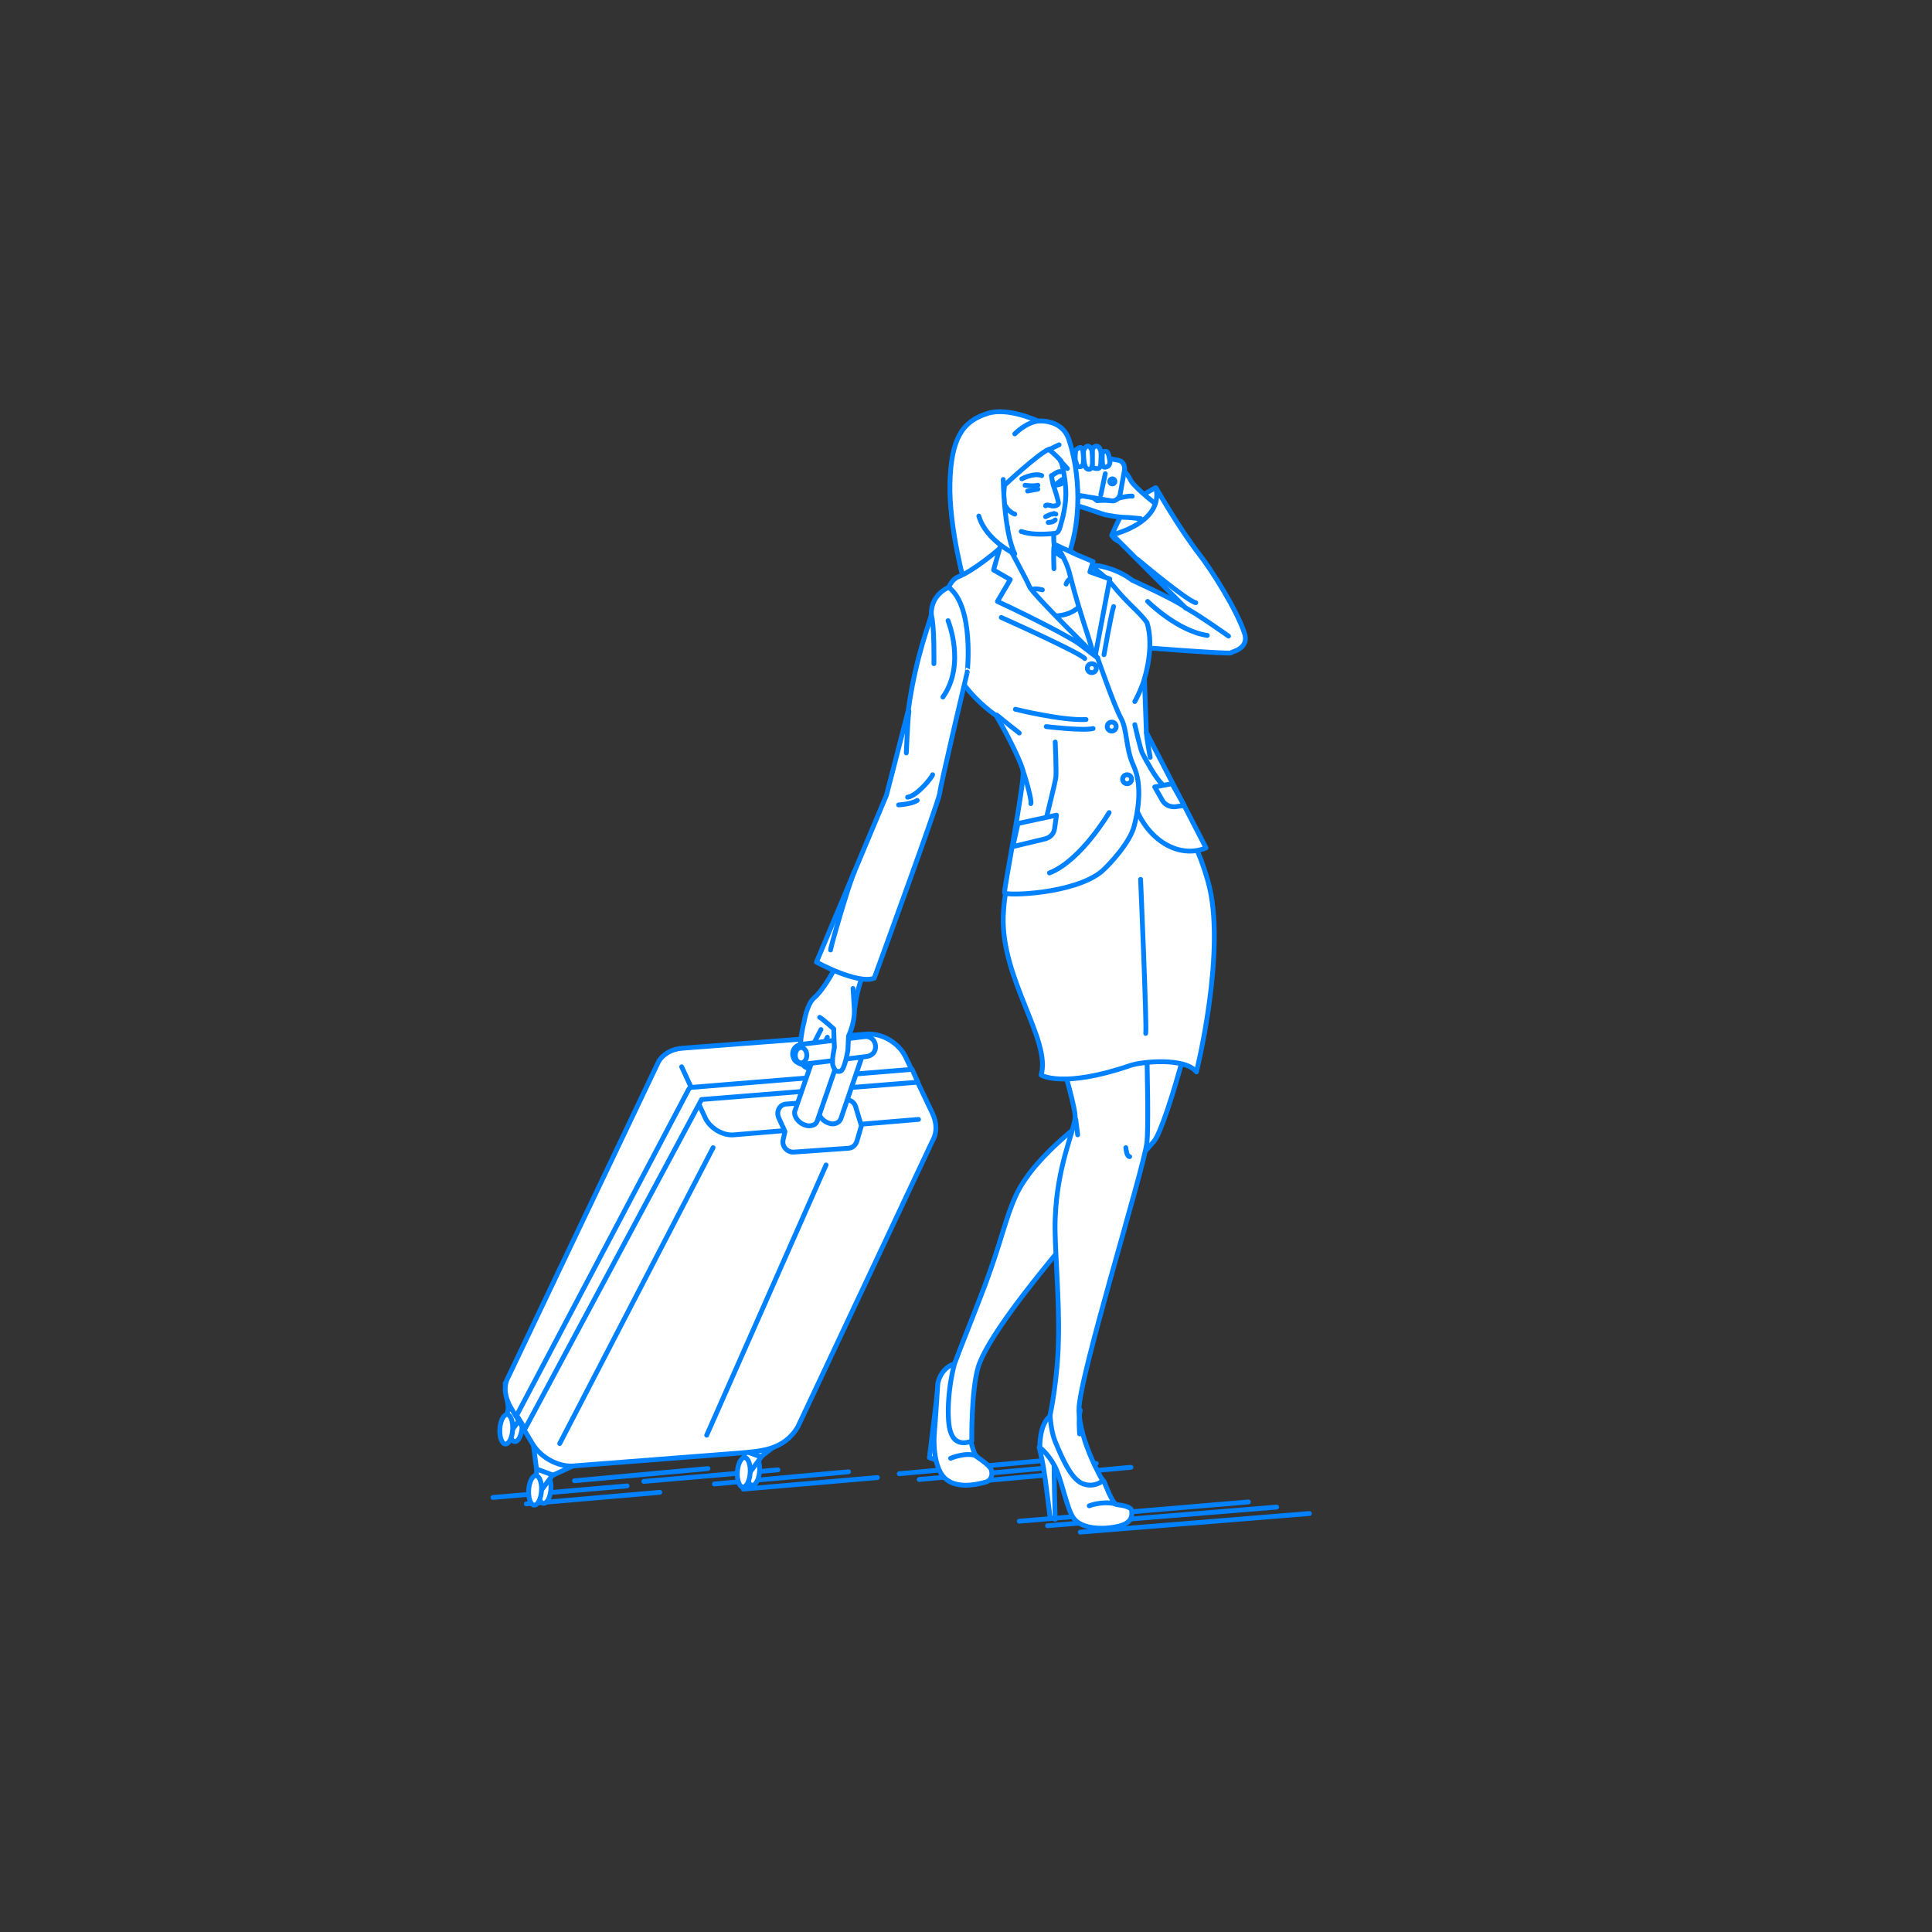 <?xml version="1.0" encoding="utf-8"?>
<!-- Generator: Adobe Illustrator 22.0.1, SVG Export Plug-In . SVG Version: 6.00 Build 0)  -->
<svg version="1.1" id="レイヤー_1" xmlns="http://www.w3.org/2000/svg" xmlns:xlink="http://www.w3.org/1999/xlink" x="0px"
	 y="0px" viewBox="0 0 301 301" style="enable-background:new 0 0 301 301;" xml:space="preserve">
<rect x="0" y="0" width="301" height="301" fill="#333333" stroke="none"/>
<style type="text/css">
	.st0{fill:none;}
	.st1{fill:none;stroke:#0081FF;stroke-width:0.75;stroke-linecap:round;stroke-linejoin:round;stroke-miterlimit:10;}
	.st2{fill:#FFFFFF;stroke:#0081FF;stroke-width:0.75;stroke-linecap:round;stroke-linejoin:round;stroke-miterlimit:10;}
	.st3{fill:#0081FF;stroke:#0081FF;stroke-width:0.75;stroke-linecap:round;stroke-linejoin:round;stroke-miterlimit:10;}
</style>
<g id="guide">
</g>
<rect y="1" class="st0" width="300" height="300"/>
<g>
	<g>
		<line class="st1" x1="168.3" y1="238.7" x2="204" y2="235.8"/>
		<line class="st1" x1="163.2" y1="237.7" x2="198.9" y2="234.8"/>
		<line class="st1" x1="158.8" y1="237" x2="194.5" y2="234"/>
		<line class="st1" x1="148.8" y1="231.1" x2="176.2" y2="228.6"/>
		<line class="st1" x1="143.2" y1="230.5" x2="170.8" y2="228"/>
		<line class="st1" x1="140.1" y1="229.6" x2="167.6" y2="227.1"/>
	</g>
	<g>
		<line class="st1" x1="115.8" y1="232" x2="136.7" y2="230.2"/>
		<line class="st1" x1="111.3" y1="231.2" x2="132.2" y2="229.3"/>
		<line class="st1" x1="82" y1="234.3" x2="102.8" y2="232.5"/>
		<line class="st1" x1="76.8" y1="233.3" x2="97.7" y2="231.5"/>
		<line class="st1" x1="89.5" y1="230.7" x2="110.3" y2="228.8"/>
		<line class="st1" x1="100.3" y1="230.8" x2="121.2" y2="229"/>
	</g>
	<g>
		<g>
			<g>
				<g>
					<polygon class="st2" points="146.2,215.6 144.8,227.1 146.7,227.8 					"/>
					<g>
						<path class="st2" d="M151.2,224.4c0,0,0.5,2,0.9,2.5c1.2,0.8,1.9,1.4,2.2,1.8c0.3,0.4,0.5,1.8-0.7,2.2
							c-2.1,0.6-4.8,0.9-6.4-0.6c-1.3-1.2-1.9-4.2-1.6-7.4c0.2-2.3,0.5-7.3,0.5-7.3s0.3-2.3,2.5-3.1
							C148.7,212.5,151,223.4,151.2,224.4z"/>
						<path class="st2" d="M148.7,212.5c0.9-2.5,2.8-7.1,4.8-12.4c2.5-6.7,3.2-10.5,4.8-13.9c3-6.5,12.3-12.8,12.3-12.8
							c1.2-5.6,0-29.3,0-29.3c9.1-7.2,17.2-4.2,17.2,1.6c0,8.4-6.1,29.8-8,32.1c-1.9,2.3-24.9,27-27.4,35.2c-1.1,3.7-1,11.5-1,11.5
							s-2.5,1.2-3.3-1.4C147.5,221.5,147.6,216.6,148.7,212.5z"/>
					</g>
					<g>
						<path class="st2" d="M161.9,225.5c0,0,0.4,1.5,0.7,3.3s1,7.6,1,7.6l0.8,0.3c0,0-0.3-9.3-0.1-9.9
							C164.6,226.3,162.6,224.6,161.9,225.5z"/>
						<path class="st2" d="M172,230.8c0,0,1.3,3.4,1.9,3.6c0.5,0.1,2.2,0.2,2.4,0.9c0.2,1.3-0.4,2.1-2.1,2.5
							c-2.7,0.6-5.6,0.3-6.8-1.1c-1.2-1.3-2-6.5-3.2-8.5c-1-1.8-2.2-2.7-2.2-2.7s-0.1-3.9,1.8-5L172,230.8z"/>
						<path class="st2" d="M160.7,149.3c-0.1,0.9,7.1,22.5,6.8,24.9c-0.3,2.4-2.8,7.5-3.1,15.6c-0.2,3.7,0.7,12.5,0.5,19
							c-0.1,6.1-1.3,11.7-1.3,11.7s0.1,2.4,0.8,4.1c1.2,2.9,2.6,6,4.4,6.6c1.8,0.6,3-0.5,3-0.5s-3.6-6.1-3.7-11s10.2-37.8,10.6-41.8
							c0.4-4-0.3-30.7-1.3-33.9S161.3,140.4,160.7,149.3z"/>
					</g>
					<path class="st2" d="M148.1,227.2c0,0,2.3-1,4-0.4"/>
				</g>
				<path class="st2" d="M159,133c0,0-2.4,2.3-2.7,9.8c-0.3,9.8,7.5,19.3,5.9,24.7c0,0,3.4,2.1,13.9-1.5c1.7-0.6,8.5-1.3,10.3,1
					c0,0,4.8-19.2,1.8-29.7c-1.3-4.6-3-8-5.4-11.7C183,125.6,162.3,130.8,159,133z"/>
				<path class="st2" d="M177.7,137c0,0,1,23.1,0.8,24"/>
			</g>
			<line class="st2" x1="167.9" y1="176.8" x2="167.6" y2="174.4"/>
			<path class="st1" d="M175.4,178.8c0,0,0.1,1.4,0.6,1.4"/>
			<path class="st2" d="M169.7,234.6c0,0,2-0.8,4.1-0.3"/>
			<path class="st1" d="M168.2,223.4c0,0-0.2-2.5,0.1-3.7"/>
		</g>
		<path class="st2" d="M160.3,95c0,0,12.2,12.8,12.4,12.8s-3.4-15.8-3.4-15.8L160.3,95z"/>
		<g>
			<path class="st2" d="M180,76c0,0-3.1,1.7-4,2.4c-1,0.7-2.8,5-2.8,5s1.5,2.8,5.4-0.4S180,76,180,76z"/>
			<g>
				<path class="st2" d="M181,79.1c-0.1,0.2-4.2-3.1-4.8-4.2c-1.1-2.3-3.7-3.6-4.1-4s-4.4-0.7-5.3-0.2c-1.7,0.8-3.8,1.6-4.2,2.8
					c-0.9,2.8,1.8,3.4,1.8,3.4s5.6,2.8,8.1,2.3c3.2-0.6,7,3.5,7,3.5L181,79.1z"/>
				<path class="st2" d="M177.7,80.8c-1.2-0.1-1.9-0.2-2.5-0.2c-0.9,0-2.5-0.3-3-0.4c-0.4-0.1-2.7-0.9-2.7-0.9l-2.2-0.7
					c0,0,0.2-0.9,0.9-1.2c0.3-0.1,1-0.4,1.6-0.1c0.7,0.3,1.1,0.7,1.1,0.7s1.3-0.1,2.1,0c0,0,2.3-0.8,3.4-0.7"/>
				<g>
					<path class="st2" d="M173,78L161.1,76l1.2-6.4l11.9,2.1c0.7,0.1,1.1,0.8,1,1.5l-0.7,3.9C174.3,77.7,173.7,78.2,173,78z"/>
					<line class="st1" x1="172.2" y1="73.8" x2="171.5" y2="77.1"/>
					<circle class="st1" cx="173.3" cy="75" r="0.4"/>
				</g>
				<g>
					<path class="st2" d="M167.6,70.1c0,0-0.2,1.4,0,1.8c0.2,0.4,0.1,0.7,0.4,0.8c0.3,0.1,0.8,0,0.8-0.8s0-1.8-0.3-2.1
						C168.3,69.5,167.8,70,167.6,70.1z"/>
					<path class="st2" d="M168.8,70.3c0,0,0.2-0.7,0.6-0.8s0.7,0.6,0.7,0.7c0,0.1,0.3,1.6,0.2,1.9s-0.2,0.9-0.5,1
						c-0.3,0.1-0.7-0.1-0.8-0.7C168.8,71.8,168.8,70.4,168.8,70.3z"/>
					<path class="st2" d="M170.2,70.1c0-0.1,0.2-0.6,0.6-0.6s0.6,0.4,0.7,0.8s0,1.6,0,1.9c0,0.3-0.1,0.8-0.5,0.8
						c-0.3,0-0.8,0-0.8-0.5C170.2,72,170.2,70.1,170.2,70.1z"/>
					<path class="st2" d="M171.8,70.4c0,0,0.5-0.2,0.7,0s0.3,0.8,0.4,1.3c0.1,0.5-0.1,0.9-0.4,1s-0.6,0.2-0.7-0.2
						C171.7,72,171.7,70.6,171.8,70.4z"/>
				</g>
			</g>
			<path class="st2" d="M170.8,88.1c0,0,3,0.3,5.6,2.3c3.5,1.6,7.8,3.7,8.3,4.3l-11.4-11.4c0,0,8-1.8,6.8-7.3c0,0,3.6,6.3,6.7,10.3
				c1.9,2.4,5.9,8.7,7.1,12.4c0.8,2.5-2.3,2.9-2.1,3c0.4,0.3-14.8-0.9-14.8-0.9S169.7,90,170.8,88.1z"/>
			<path class="st2" d="M191.4,99.1c0,0-4.8-3.4-6.7-4.4"/>
			<path class="st2" d="M178.8,93.7c0,0,4.6,4.6,9.3,5.3"/>
			<path class="st2" d="M177.3,87.2c0,0,7.6,6.4,9,6.7"/>
		</g>
		<path class="st2" d="M170.5,102.9c0,0,5.2,17.6,5.7,20.3c1.2,6.7,6.8,10.9,11.7,8.9l-9.3-18l-0.3-8.4c0,0,1.6-4.8,0.4-8.7
			c-1.2-1.7-2.9-2.8-5.4-5.9c-1.9-2.4-9.4-7.2-9.4-7.2l6.7,12.2V102.9z"/>
		<g>
			<g>
				<ellipse class="st2" cx="135.3" cy="163.2" rx="1.6" ry="2.1"/>
				<g>
					
						<ellipse transform="matrix(6.153306e-02 -0.998 0.998 6.153306e-02 -151.824 302.279)" class="st2" cx="84.8" cy="231.9" rx="2.3" ry="1"/>
					<path class="st2" d="M83.1,225.1l0.5,3.9l2.4,0.9l3.9-1.8C89.9,227.9,83.6,226.1,83.1,225.1z"/>
					<polygon class="st2" points="83.7,228.9 83.1,231.4 84.4,232.1 86.1,229.8 					"/>
					
						<ellipse transform="matrix(6.153306e-02 -0.998 0.998 6.153306e-02 -153.504 301.148)" class="st2" cx="83.4" cy="232.2" rx="2.3" ry="1"/>
				</g>
				<g>
					
						<ellipse transform="matrix(6.153306e-02 -0.998 0.998 6.153306e-02 -146.458 288.856)" class="st2" cx="80.4" cy="222.3" rx="2.3" ry="1"/>
					<path class="st2" d="M78.7,215.5l0.5,3.9l2.4,0.9l3.9-1.8C85.5,218.4,79.1,216.5,78.7,215.5z"/>
					<polygon class="st2" points="79.2,219.4 78.7,221.8 80,222.5 81.6,220.2 					"/>
					
						<ellipse transform="matrix(6.153306e-02 -0.998 0.998 6.153306e-02 -148.137 287.725)" class="st2" cx="78.9" cy="222.6" rx="2.3" ry="1"/>
				</g>
				<g>
					
						<ellipse transform="matrix(6.153306e-02 -0.998 0.998 6.153306e-02 -118.516 332.069)" class="st2" cx="117.3" cy="229.1" rx="2.3" ry="1"/>
					<path class="st2" d="M115.6,222.2l0.5,3.9l2.4,0.9l4-3.1C122.6,223.9,116.1,223.3,115.6,222.2z"/>
					<polygon class="st2" points="116.1,226.1 115.6,228.5 116.9,229.3 118.6,227 					"/>
					
						<ellipse transform="matrix(6.153306e-02 -0.998 0.998 6.153306e-02 -120.196 330.938)" class="st2" cx="115.9" cy="229.4" rx="2.3" ry="1"/>
				</g>
				<g>
					<g>
						<g>
							<path class="st2" d="M135.2,161.1l-28.8,2.2c-1.7,0.1-3.1,0.9-3.8,2.1l-23.4,49.1c-0.8,1.4-0.6,3.2,0.5,5l3.3,5.5
								c1.3,2.1,3.9,3.5,6.2,3.4l25.8-2c3.4-0.3,7.1-0.4,9.3-4.1l21-44.6c0.7-1.2,0.7-2.8-0.1-4.4l-4-8.4
								C140.2,162.6,137.6,161,135.2,161.1z"/>
							<path class="st2" d="M106.2,166.2l3.6,7.8c0.7,1.7,2.8,3,4.6,2.8l28.7-2.4"/>
							<line class="st2" x1="111.1" y1="178.8" x2="87.2" y2="224.9"/>
						</g>
						<path class="st2" d="M80.5,220.5l26.8-50.8c0.1-0.2,0.3-0.3,0.6-0.3l34.2-2.8l0.9,2l-33.7,2.7l-27.5,51.3L80.5,220.5z"/>
					</g>
					<line class="st2" x1="128.7" y1="181.5" x2="110.1" y2="223.6"/>
				</g>
				<path class="st2" d="M121.3,174.1l1,2.2l-0.3,1.3c-0.2,1,0.6,1.9,1.6,1.9l8.5-0.6c0.7,0,1.2-0.5,1.4-1.1l0.7-2.4l-0.9-3
					c-0.2-0.7-0.9-1.1-1.6-1.1l-9.1,0.7C121.5,172,120.9,173.1,121.3,174.1z"/>
			</g>
			<g>
				<path class="st2" d="M126.8,155.5c-1.1,1-1.5,3.6-1.5,3.6s-0.3,1.1-0.5,2.6c-0.1,0.7-0.1,2.5-0.1,3.1c0.1,1.2,0.9,1.8,1.8,1.6
					c0.5,0.7,1.1,0.6,1.5-0.1c1,0.4,1.8-2.8,1.8-2.8l1.5-3.4c0,0,1.5,0.1,2-3.9c0.5-3.9,3.5-10.3,3.5-10.3l-4.3-0.1
					C132.5,145.8,129.4,153.3,126.8,155.5z"/>
				<path class="st1" d="M127.9,160.4c0,0-1.3,2.5-1.3,2.6s0.2,2.4,0,3.3"/>
				<path class="st1" d="M128.9,161.6c0,0-0.7,1.4-0.7,1.6c0,0.2,0,2.9-0.2,3.1"/>
				<path class="st2" d="M129.7,175.1c-0.3,0-0.5-0.1-0.8-0.2c-0.9-0.4-1.5-1.3-1.4-2l2.8-8.1c0.2-0.7,1.4-1.5,2.4-1.1
					c0.9,0.4,1.7,0.5,1.5,1.2l-3.2,9.4C130.8,174.8,130.3,175.1,129.7,175.1z"/>
				<path class="st2" d="M126,175.4c-0.3,0-0.5-0.1-0.8-0.2c-0.9-0.4-1.5-1.3-1.4-2l2.8-8.1c0.2-0.7,1.1-1,2.1-0.5
					c0.9,0.4,1.5,1.3,1.4,2l-2.8,8.1C127.1,175.2,126.6,175.4,126,175.4z"/>
				<g>
					<path class="st2" d="M124.2,165.5c-0.4-0.2-0.6-0.6-0.7-1.1c-0.1-0.9,0.5-1.6,1.4-1.7l9.8-1.2c0.9-0.1,1.6,0.5,1.7,1.4
						c0.1,0.9-0.5,1.6-1.4,1.7l-9.8,1.2C124.9,165.9,124.5,165.7,124.2,165.5z"/>
					<ellipse class="st2" cx="124.8" cy="164.4" rx="0.9" ry="1.2"/>
				</g>
				<path class="st2" d="M132.9,154c0,0,0.1,1.2,0.2,3.3c0.1,2.1-0.9,4.1-0.9,4.1l-0.1,2.2c0,0-0.5,3.2-1.2,3.3
					c-0.7,0.1-0.8-0.1-1.1-0.8c-0.3-0.7,0.2-2.9,0.2-2.9s-0.1-1.9-0.1-2.9c0,0-1.9-1.7-2.2-1.8"/>
			</g>
		</g>
		<g>
			<path class="st2" d="M150.4,91.4c0,0-2.6-9.1-2.4-16.2c0.2-7,2-9.6,5.9-10.8c3.2-1,7.8,1.2,7.8,1.2s3.7-0.4,4.8,2.8
				s2.8,11.3-0.5,19.4L150.4,91.4z"/>
			<path class="st1" d="M158.1,67.6c0,0,1.6-1.7,3.6-2"/>
		</g>
		<path class="st2" d="M164.2,81.8c0,0-0.2,3.5,0.3,4.2c0.6,0.8,3,1.6,3,1.6l1.4,5.8c0,0-1.1,3.4-7.1,2.4l-5.4-8.1
			c0,0,0.7-1.1,0.6-2s0-5.8,0-5.8L164.2,81.8z"/>
		<path class="st2" d="M164.5,84.9c0,0,1.6,2.1,2.2,4.7c1.8,7.1,3.6,11.2,3.8,13.3l2.4-12.7l-3.1-1.1l0.5-1.6l-2.6-1.1L164.5,84.9z"
			/>
		<path class="st2" d="M171,102.5c0,0,2.6,7.5,3.6,9.3c1.1,2,0.7,4.6,2,7.5c1.5,3.2,0.6,7.5,0.1,9.4c-0.6,2.4-3.6,5.8-5.1,7.1
			c-4.3,3.5-14.9,3.8-15.1,3.3c-0.1-0.5,3.1-17,2.9-18.9c-0.1-0.9-2.1-5.2-4.2-8.7c-4.9-3.5-6.6-7.4-6.6-7.4l-0.8-12.6
			c0,0,0.5-1.2,1.4-1.6c2.6-1,6.5-4.4,6.5-4.4l7.7,11.2L171,102.5z"/>
		<path class="st2" d="M155.7,85.6l-0.9,3.2l2.6,1.5l-2,3.4c0,0,14.3,6.6,15.6,8.8c0,0-10.1-9.9-10.6-11.1s-4.1-7.8-4.1-7.8
			L155.7,85.6z"/>
		<circle class="st2" cx="170.1" cy="104.1" r="0.7"/>
		<circle class="st2" cx="173.2" cy="113.2" r="0.7"/>
		<circle class="st2" cx="175.6" cy="121.4" r="0.7"/>
		<path class="st2" d="M156,96.2c0,0,12.3,5.5,13,6.4"/>
		<path class="st2" d="M172.8,126.6c0,0-4.4,7.5-9.3,9.4"/>
		<path class="st2" d="M176.8,109.3c0,0,0.9-1.6,1.5-3.5"/>
		<path class="st2" d="M158.2,110.5c0,0,7.2,1.8,11,1.6"/>
		<path class="st2" d="M182.6,122.1l-2.7,0.5l1.2,2.1c0.4,0.7,1.1,1,1.9,1l1.5-0.2L182.6,122.1z"/>
		<path class="st1" d="M179.2,118c0,0-0.5-2.7-0.6-3.8"/>
		<path class="st2" d="M163,113.2c0,0,5.8,0.7,7.3,0.3"/>
		<g>
			<path class="st2" d="M147.8,91.5c0,0-2.8,1.1-2.7,4.2c0,0.7-2.4,6.2-3.6,15c-1.7,6.7-3.4,13.2-3.4,13.2l-10.9,26
				c0,0,6.4,3.5,9,2.5c0,0,10.1-27.6,10.2-28.8c0.1-1.2,4.3-18.9,4.3-18.9S151.8,94.5,147.8,91.5z"/>
			<path class="st1" d="M147.7,96.7c0,0,2.8,6.8-0.8,11.9"/>
			<path class="st2" d="M129.4,148c0-0.5,2.9-10.4,3.7-12.2"/>
			<path class="st2" d="M140,125.4c0,0,2-0.1,2.9-0.7"/>
			<path class="st2" d="M145.3,120.7c-0.1,0.4-2.4,3.3-3.9,3.5"/>
		</g>
		<g>
			<path class="st2" d="M156.1,81.4c-0.1-0.4,0.4-5.8,0.4-5.8s5.1-4.8,6.9-5.6c0,0,1.1,0.9,1.9,1.8c0,0,1,3.3,0.7,6.3
				c-0.1,1-0.3,2-0.4,2.4c-0.5,1.7-0.5,2.5-1.3,2.6c-2,0.2-3.7,0.2-5.2-0.3"/>
			<path class="st2" d="M156.3,74.7c0,0,0.1,8.1,1.8,11.6c0,0-4.5-2.1-5.6-5.9"/>
			<line class="st1" x1="166.3" y1="73" x2="165.2" y2="71.8"/>
			<path class="st1" d="M165,69.3c0,0-1.1,0.5-1.6,0.8"/>
		</g>
		<path class="st3" d="M159.2,74.6c0,0,1.9-1,3.1-0.5"/>
		<path class="st3" d="M163.9,74.1c0,0,1-0.8,1.3-0.6"/>
		<path class="st1" d="M164.5,75.6c0,0,0.5-0.1,0.8-0.2"/>
		<path class="st2" d="M163.8,74.1c0,0,0.2,1.1,0.3,1.5c0.2,0.5,0.8,2.4,0.8,2.8c0,0.4-0.8,0.5-1.1,0.4c-0.3-0.1-0.9-0.2-0.9,0"/>
		<path class="st3" d="M163.3,81.4c0,0,0.8,0,1.1-0.4"/>
		<path class="st3" d="M165.5,74.7c0,0-0.9,0.7-1.1,0.8"/>
		<g>
			<path class="st3" d="M160.1,76.5c0,0,1.1-0.2,1.6-0.3"/>
			<path class="st2" d="M159.7,75.6c0,0,1.2,0.2,2,0"/>
		</g>
		<path class="st1" d="M176.8,112.9c0,0,0.9,4,1.2,4.5c0.5,1,2.1,3.9,3,4.7"/>
		<path class="st1" d="M158.1,80.1c0,0-0.9-0.3-1.4-1.2"/>
		<path class="st3" d="M162.9,80.5c0,0,0.8-0.4,0.9-0.4l0.2,0l0.2-0.1l0.3,0.1"/>
		<path class="st1" d="M164.2,88.6c0,0-0.1-2.8,0-3.4"/>
		<path class="st1" d="M162.4,91.9c0,0-1.2-0.3-1.4-0.1"/>
		<path class="st2" d="M166.1,91c0,0,0.2-0.6,0.6-0.8"/>
		<path class="st2" d="M172,102c0,0,1.2-6.8,1.5-7.5"/>
		<path class="st2" d="M158.8,114.2c0,0-2.3-1.8-3.5-2.8"/>
		<path class="st2" d="M158.6,128.3l6-1.3l-0.3,2.1c-0.1,0.8-0.7,1.4-1.5,1.6l-5,1.2L158.6,128.3z"/>
		<path class="st1" d="M164.4,115.6c0,0,0.2,4.7,0.1,5.5c-0.1,0.8-1.4,6-1.4,6"/>
		<path class="st1" d="M160.6,125.2c0.2-0.3-0.7-3.7-1.2-5"/>
		<path class="st1" d="M145.5,103.4c0,0,0.1-5.8-0.4-7.6"/>
		<path class="st1" d="M141.2,117.3c0,0,0.2-4.8,0.4-6.5"/>
	</g>
</g>
</svg>
